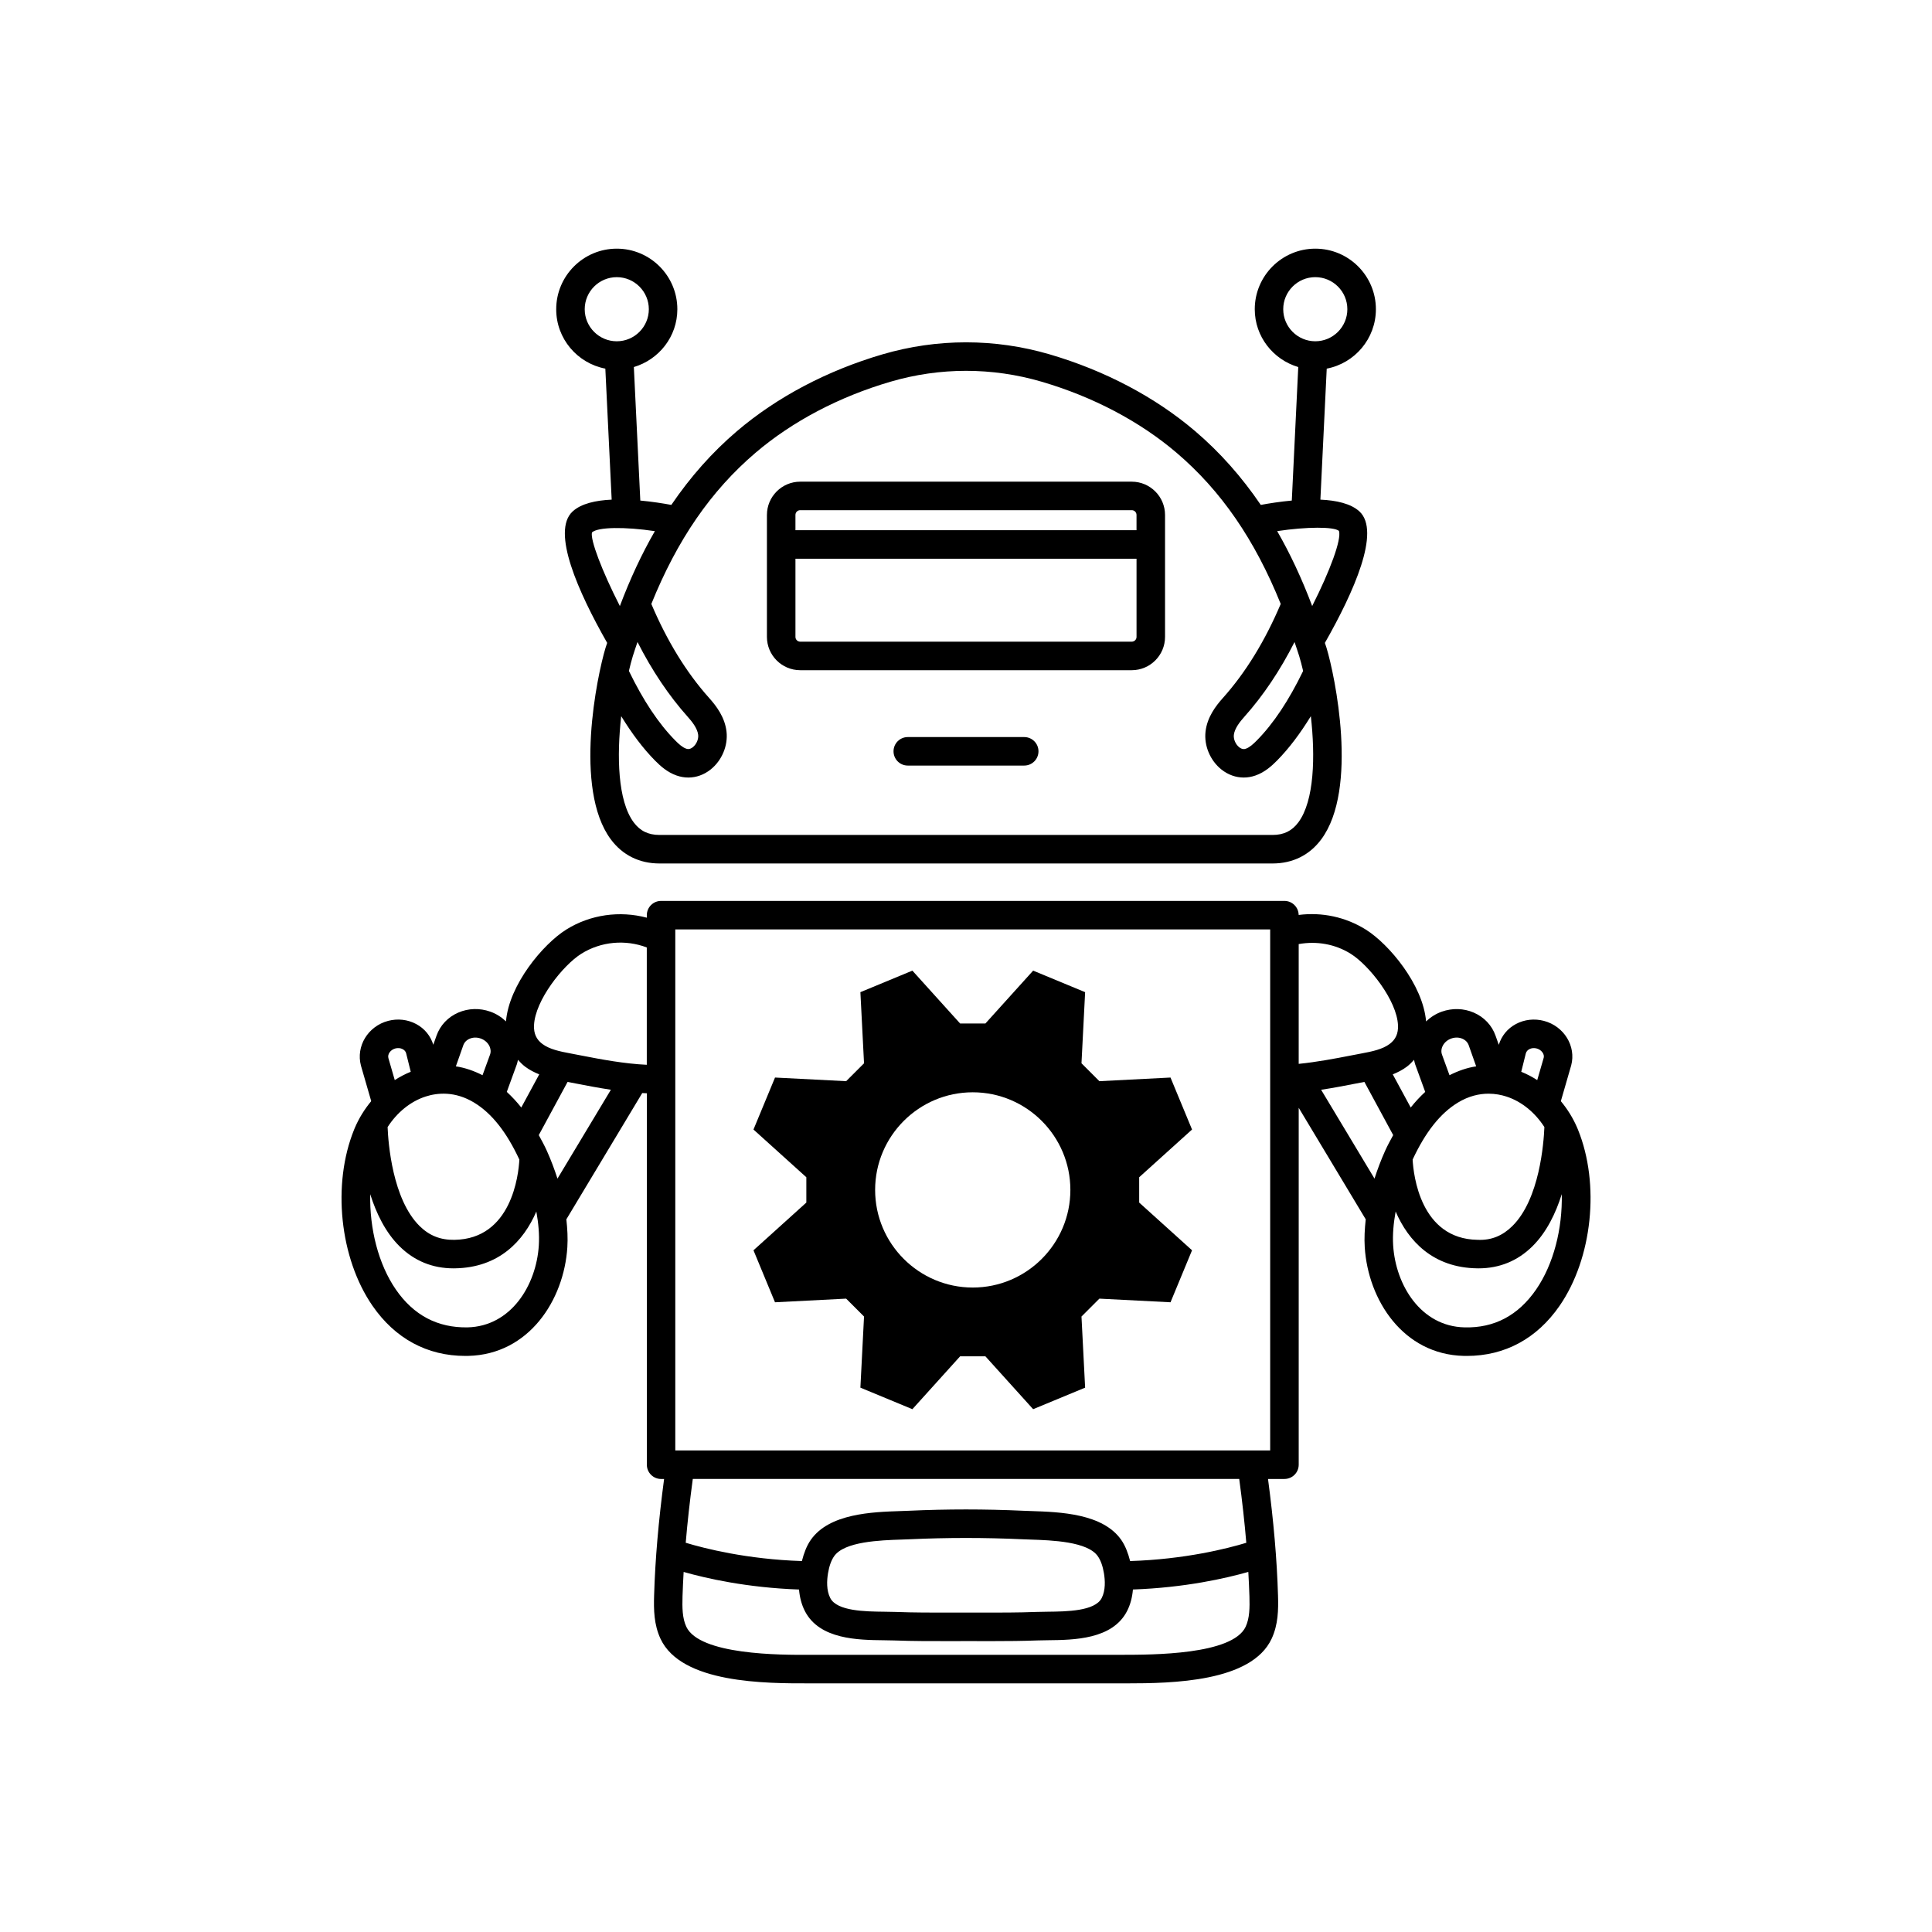 <?xml version="1.0" encoding="UTF-8"?>
<!-- Uploaded to: ICON Repo, www.iconrepo.com, Generator: ICON Repo Mixer Tools -->
<svg fill="#000000" width="800px" height="800px" version="1.1" viewBox="144 144 512 512" xmlns="http://www.w3.org/2000/svg">
 <g>
  <path d="m304.42 241.69 1.68 34.719c-4.223 0.191-8.086 1.043-10.352 3.133-5.711 5.273 1.5 21.379 9.16 34.832-0.141 0.449-0.297 0.855-0.434 1.309-2.227 7.32-8.516 37.383 1.383 50.738 3.106 4.191 7.57 6.41 12.91 6.41h162.48c5.34 0 9.805-2.215 12.91-6.41 9.898-13.359 3.609-43.418 1.383-50.738-0.137-0.453-0.297-0.863-0.434-1.309 7.656-13.453 14.867-29.559 9.16-34.832-2.266-2.09-6.133-2.945-10.352-3.133l1.68-34.715c7.41-1.418 13.031-7.93 13.031-15.746 0-8.852-7.199-16.051-16.051-16.051-8.852 0-16.051 7.199-16.051 16.051 0 7.269 4.887 13.355 11.527 15.324l-1.711 35.379c-3.113 0.289-6.027 0.746-8.219 1.156-5.051-7.422-10.785-13.914-17.41-19.562-10.578-9.016-23.914-16.051-38.566-20.344-14.48-4.242-29.781-4.242-44.262 0-14.648 4.293-27.984 11.324-38.566 20.344-6.625 5.644-12.359 12.141-17.41 19.562-2.191-0.41-5.106-0.867-8.219-1.156l-1.711-35.379c6.641-1.969 11.527-8.055 11.527-15.324 0-8.852-7.199-16.051-16.051-16.051s-16.051 7.199-16.051 16.051c-0.016 7.812 5.606 14.324 13.016 15.742zm8.523 72.449c3.816 7.523 8.273 14.188 13.336 19.848 1.086 1.211 2.551 3.027 2.746 4.762 0.129 1.141-0.465 2.516-1.414 3.266-0.887 0.711-1.559 0.469-1.816 0.371-0.98-0.348-1.984-1.277-2.832-2.137-4.469-4.523-8.492-10.605-12.297-18.438 0.34-1.445 0.688-2.785 1.039-3.934 0.391-1.289 0.824-2.484 1.238-3.738zm175.36 3.742c0.348 1.148 0.699 2.488 1.039 3.934-3.805 7.832-7.828 13.914-12.297 18.438-0.852 0.863-1.852 1.789-2.832 2.141-0.25 0.098-0.926 0.336-1.82-0.371-0.945-0.754-1.543-2.125-1.41-3.269 0.195-1.734 1.664-3.547 2.746-4.762 5.062-5.66 9.52-12.324 13.336-19.848 0.41 1.25 0.848 2.445 1.238 3.738zm-4.234-91.938c0-4.684 3.812-8.496 8.496-8.496s8.496 3.812 8.496 8.496c0 4.684-3.812 8.496-8.496 8.496s-8.496-3.812-8.496-8.496zm14.766 58.746c0.742 2.188-2.359 10.586-7.094 19.914-2.731-7.254-5.816-13.84-9.277-19.852 7.898-1.184 15.039-1.188 16.371-0.062zm-154.62-20.695c9.777-8.332 22.156-14.848 35.789-18.84 6.547-1.918 13.277-2.879 20.008-2.879s13.461 0.961 20.004 2.875c13.637 3.996 26.016 10.512 35.789 18.84 11.816 10.074 20.738 23.051 27.598 40.059-4.129 9.73-9.25 18.133-15.305 24.898-1.922 2.148-4.188 5.109-4.621 8.945-0.426 3.727 1.234 7.668 4.223 10.043 1.766 1.402 3.816 2.121 5.906 2.121 1.051 0 2.109-0.184 3.144-0.551 2.414-0.859 4.223-2.477 5.676-3.949 3.195-3.238 6.152-7.188 8.961-11.762 1.191 10.582 0.941 22.398-3.301 28.125-1.695 2.285-3.867 3.352-6.84 3.352h-162.48c-2.973 0-5.144-1.066-6.84-3.352-4.242-5.727-4.492-17.539-3.301-28.125 2.812 4.574 5.766 8.527 8.961 11.766 1.453 1.469 3.262 3.086 5.676 3.945 1.039 0.367 2.098 0.551 3.144 0.551 2.09 0 4.144-0.723 5.906-2.121 2.988-2.375 4.648-6.316 4.223-10.039-0.434-3.836-2.699-6.797-4.621-8.945-6.055-6.766-11.176-15.168-15.305-24.898 6.867-17.012 15.789-29.984 27.605-40.059zm-35.945 40.617c-4.75-9.312-7.902-17.645-7.391-19.516 1.582-1.457 8.762-1.512 16.668-0.336-3.461 6.008-6.543 12.594-9.277 19.852zm-0.82-87.16c4.684 0 8.496 3.812 8.496 8.496 0 4.684-3.812 8.496-8.496 8.496s-8.496-3.812-8.496-8.496c0.004-4.688 3.812-8.496 8.496-8.496z"/>
  <path d="m356.06 321.61h87.871c4.859 0 8.816-3.957 8.816-8.816v-32.328c0-4.859-3.957-8.816-8.816-8.816h-87.871c-4.859 0-8.816 3.957-8.816 8.816v32.328c0 4.859 3.957 8.816 8.816 8.816zm87.871-7.559h-87.871c-0.695 0-1.258-0.566-1.258-1.258v-20.727h90.391v20.727c0 0.691-0.566 1.258-1.262 1.258zm-87.871-34.848h87.871c0.695 0 1.258 0.566 1.258 1.258v4.043l-90.387 0.004v-4.043c0-0.695 0.562-1.262 1.258-1.262z"/>
  <path d="m415.43 339.33h-30.859c-2.086 0-3.777 1.691-3.777 3.777s1.691 3.777 3.777 3.777h30.859c2.086 0 3.777-1.691 3.777-3.777 0.004-2.086-1.688-3.777-3.777-3.777z"/>
  <path d="m562.18 443.37-0.207-0.5c-1.102-2.578-2.586-4.945-4.332-7.051l2.742-9.484c1.348-5.086-1.891-10.375-7.219-11.789-2.531-0.664-5.164-0.375-7.426 0.828-2.227 1.184-3.805 3.125-4.547 5.512l-0.852-2.41c-0.973-2.762-3.031-4.938-5.785-6.129-2.656-1.148-5.656-1.238-8.461-0.25-1.59 0.562-2.988 1.465-4.168 2.586-0.816-9.723-9.809-20.469-15.965-24.328-5.363-3.356-11.641-4.672-17.801-3.883-0.035-2.059-1.703-3.719-3.769-3.719h-165.2c-2.086 0-3.777 1.691-3.777 3.777v0.668c-7.172-1.898-14.949-0.855-21.359 3.152-6.156 3.856-15.148 14.602-15.965 24.328-1.18-1.121-2.578-2.027-4.168-2.586-2.801-0.992-5.801-0.898-8.461 0.25-2.754 1.191-4.812 3.371-5.785 6.129l-0.848 2.402c-0.727-2.356-2.309-4.309-4.551-5.5-2.262-1.203-4.894-1.492-7.426-0.828-5.328 1.414-8.566 6.703-7.195 11.871l2.719 9.402c-1.75 2.109-3.234 4.481-4.336 7.062l-0.195 0.469c-5.875 14.461-3.828 34.094 4.863 46.688 6.012 8.711 14.504 13.297 24.602 13.297 0.262 0 0.523-0.004 0.789-0.008 16.059-0.375 25.363-14.766 26.254-28.789 0.152-2.394 0.016-4.879-0.262-7.402l20.109-33.465c0.41 0.023 0.816 0.039 1.223 0.059v98.438c0 2.086 1.691 3.777 3.777 3.777h0.793c-1.473 11.105-2.367 21.289-2.648 30.898-0.109 3.719-0.066 7.664 1.699 11.453 5.539 11.852 27.812 11.844 39.738 11.812h82.469c0.402 0 0.816 0.004 1.242 0.004 12.191 0 33.148-0.363 38.496-11.816 1.766-3.785 1.809-7.731 1.699-11.453-0.281-9.609-1.176-19.793-2.648-30.898l4.356-0.004c2.086 0 3.777-1.691 3.777-3.777v-94.586l17.762 29.559c-0.277 2.523-0.414 5.008-0.262 7.402 0.891 14.023 10.195 28.414 26.254 28.789 0.262 0.004 0.527 0.008 0.789 0.008 10.094 0 18.586-4.586 24.602-13.297 8.688-12.594 10.734-32.23 4.867-46.668zm-31.848-7.156c2.93-1.781 5.723-2.375 8.145-2.375 1.812 0 3.414 0.332 4.715 0.75 4.043 1.297 7.609 4.246 10.086 8.094-0.164 4.129-1.258 19.117-8.5 26.246-2.539 2.5-5.488 3.812-9.199 3.637-15.176-0.219-17-17.238-17.219-21.262 3.387-7.266 7.301-12.246 11.973-15.09zm18.957-14.172c0.566-0.305 1.262-0.371 1.938-0.188 1.277 0.34 2.125 1.504 1.871 2.461l-1.715 5.926c-1.348-0.875-2.762-1.609-4.234-2.207l1.211-4.883c0.16-0.594 0.594-0.93 0.93-1.109zm-22.93-0.93c0.457-0.871 1.258-1.543 2.254-1.898 0.992-0.348 2.043-0.328 2.941 0.062 0.805 0.348 1.395 0.953 1.664 1.711l1.98 5.606c-2.43 0.363-4.789 1.195-7.066 2.348l-1.988-5.457c-0.27-0.75-0.195-1.594 0.215-2.371zm-7.617 3.75c0.09 0.395 0.148 0.789 0.285 1.176l2.668 7.324c-1.34 1.234-2.625 2.602-3.84 4.141l-4.758-8.785c1.285-0.527 2.535-1.141 3.699-2.012 0.742-0.555 1.355-1.191 1.945-1.844zm-16.793-28.102c4.856 3.039 12.258 12.348 12.535 18.965 0.09 2.168-0.613 3.738-2.211 4.934-1.883 1.406-4.551 1.984-7.586 2.543l-3.039 0.582c-3.773 0.734-8.629 1.66-13.48 2.152v-31.746c4.742-0.844 9.633-0.027 13.781 2.57zm-245.14 37.828c3.039-0.98 7.738-1.488 12.859 1.625 4.672 2.844 8.586 7.82 11.969 15.094-0.219 4.023-2.043 21.043-17.219 21.262-3.719 0.062-6.66-1.141-9.199-3.637-7.242-7.125-8.336-22.113-8.5-26.246 2.481-3.852 6.047-6.801 10.09-8.098zm21.496-1.227 2.68-7.359c0.133-0.375 0.188-0.758 0.273-1.141 0.59 0.652 1.203 1.289 1.945 1.844 1.164 0.871 2.414 1.484 3.699 2.012l-4.758 8.785c-1.215-1.539-2.5-2.906-3.84-4.141zm-11.52-12.371c0.27-0.758 0.859-1.367 1.664-1.711 0.898-0.391 1.949-0.41 2.941-0.062 0.996 0.352 1.797 1.027 2.254 1.898 0.41 0.773 0.484 1.617 0.23 2.336l-2 5.492c-2.277-1.156-4.637-1.984-7.066-2.348zm-18.012 0.859c0.676-0.184 1.367-0.117 1.938 0.188 0.336 0.18 0.766 0.516 0.91 1.055l1.227 4.938c-1.469 0.594-2.883 1.332-4.234 2.203l-1.691-5.844c-0.27-1.035 0.574-2.199 1.852-2.539zm19.129 73.918c-7.918 0.133-14.273-3.188-18.992-10.023-4.648-6.734-6.996-16.164-6.797-25.266 1.594 5.039 4.027 10.109 7.793 13.824 3.922 3.867 8.727 5.824 14.281 5.824 0.113 0 0.227 0 0.34-0.004 11.715-0.168 18.242-7.246 21.609-15.055 0.566 3.121 0.836 6.141 0.656 8.988-0.672 10.586-7.379 21.445-18.891 21.711zm23.832-39.422c-0.785-2.434-1.703-4.902-2.836-7.418-0.668-1.484-1.402-2.777-2.117-4.113l7.633-14.094 2.488 0.477c2.551 0.496 5.672 1.094 8.988 1.598zm6.617-32.566-3.031-0.582c-3.039-0.559-5.707-1.137-7.59-2.543-1.598-1.195-2.301-2.762-2.211-4.934 0.277-6.617 7.676-15.922 12.535-18.965 5.203-3.258 11.672-3.832 17.352-1.668v31.094c-5.918-0.27-12.195-1.453-17.055-2.402zm175.77 151.31c-3.496 7.484-24.754 7.438-32.883 7.453h-82.484c-8.004 0.066-29.387 0.031-32.883-7.453-1.066-2.289-1.078-5.106-0.996-8.031 0.062-2.121 0.176-4.297 0.297-6.477 5.898 1.68 16.789 4.176 30.578 4.66 0.184 2.106 0.688 4.039 1.578 5.758 3.891 7.5 14.121 7.609 20.898 7.684 0.965 0.012 1.875 0.02 2.691 0.051 5.191 0.195 10.375 0.188 15.566 0.176l3.512-0.008 3.512 0.004c1.164 0.004 2.328 0.004 3.492 0.004 4.023 0 8.047-0.031 12.07-0.184 0.82-0.031 1.73-0.039 2.695-0.051 6.773-0.074 17.008-0.184 20.898-7.684 0.891-1.719 1.395-3.656 1.578-5.758 13.785-0.484 24.68-2.981 30.578-4.66 0.121 2.184 0.234 4.356 0.297 6.477 0.082 2.934 0.07 5.75-0.996 8.039zm-110.69-14.16c0.324-1.934 0.855-3.41 1.621-4.512 2.715-3.91 12.207-4.231 17.879-4.418l2.293-0.086c9.801-0.449 19.738-0.449 29.543 0l2.289 0.086c5.672 0.188 15.164 0.508 17.879 4.418 0.766 1.102 1.297 2.578 1.621 4.508 0.312 1.871 0.461 4.535-0.605 6.59-1.797 3.469-9.301 3.551-14.27 3.606-1.039 0.012-2.016 0.023-2.898 0.055-5.086 0.195-10.176 0.184-15.262 0.172l-3.523-0.004-3.527 0.004c-5.102 0.012-10.176 0.023-15.266-0.172-0.879-0.031-1.859-0.043-2.898-0.055-4.965-0.055-12.469-0.137-14.27-3.606-1.066-2.055-0.918-4.719-0.605-6.586zm110.85-8.074c-4.926 1.496-16.203 4.383-30.785 4.84-0.547-2.125-1.266-4.035-2.344-5.59-4.879-7.027-16.289-7.41-23.836-7.66l-2.195-0.082c-10.035-0.461-20.207-0.461-30.234 0l-2.199 0.082c-7.547 0.25-18.953 0.633-23.836 7.66-1.078 1.551-1.797 3.461-2.344 5.59-14.535-0.461-25.844-3.352-30.785-4.848 0.453-5.391 1.078-11.016 1.875-16.91h144.81c0.797 5.898 1.422 11.527 1.875 16.918zm6.328-24.473h-157.65v-138.07l157.65-0.004zm13.504-95.582c3.289-0.5 6.383-1.098 8.973-1.605l2.492-0.477 7.633 14.094c-0.719 1.336-1.449 2.625-2.117 4.113-1.133 2.516-2.051 4.984-2.836 7.418zm56.973 52.938c-4.719 6.84-11.055 10.242-18.992 10.027-11.512-0.27-18.219-11.125-18.891-21.711-0.18-2.848 0.09-5.867 0.656-8.988 3.367 7.809 9.895 14.887 21.609 15.055 0.113 0.004 0.227 0.004 0.34 0.004 5.559 0 10.363-1.961 14.281-5.824 3.773-3.719 6.207-8.793 7.797-13.84 0.203 9.098-2.144 18.535-6.801 25.277z"/>
  <path d="m343.68 475.34 5.703 13.777 18.852-0.965 4.742 4.742-0.965 18.848 13.777 5.707 12.648-14.008h6.707l12.648 14.008 13.777-5.707-0.965-18.848 4.742-4.742 18.852 0.965 5.703-13.777-14.008-12.648v-6.707l14.008-12.648-5.707-13.777-18.848 0.965-4.742-4.742 0.965-18.848-13.777-5.707-12.648 14.008h-6.707l-12.648-14.008-13.777 5.707 0.965 18.848-4.742 4.742-18.848-0.965-5.707 13.777 14.008 12.648v6.707zm58.109-41.871c14.266 0 25.871 11.605 25.871 25.871s-11.605 25.871-25.871 25.871-25.871-11.605-25.871-25.871 11.605-25.871 25.871-25.871z"/>
 </g>
</svg>